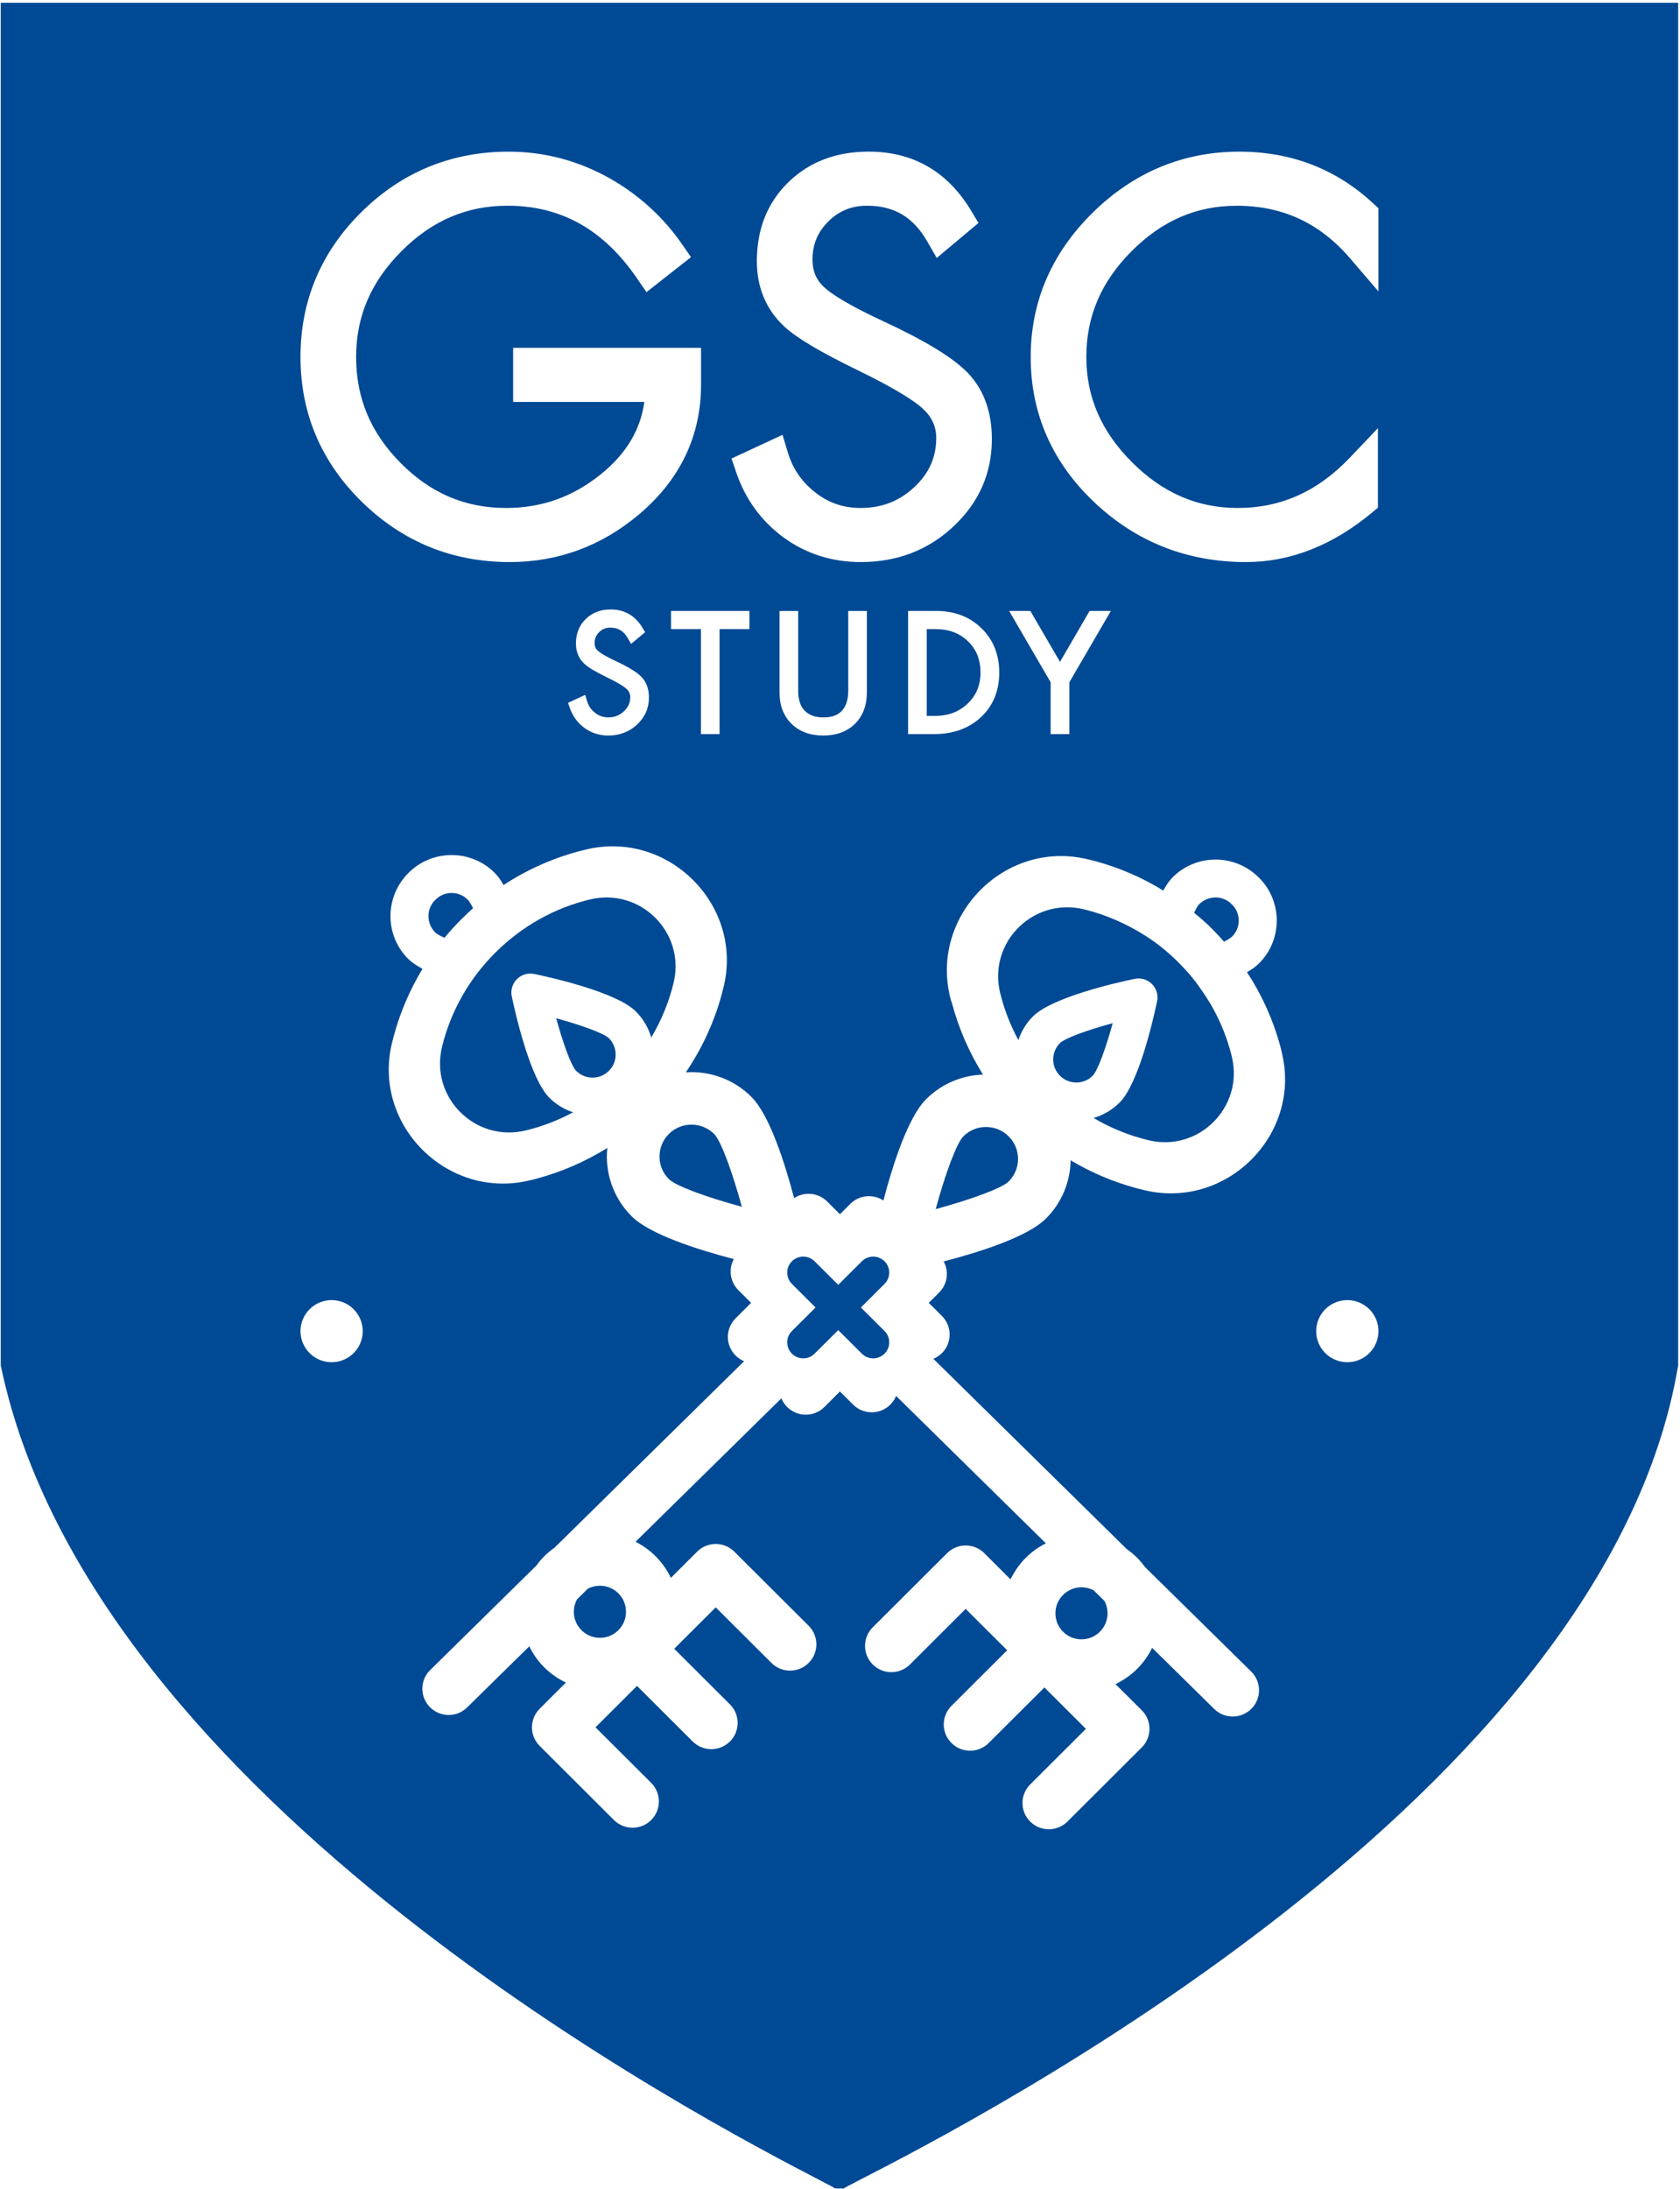 <?xml version="1.0" encoding="UTF-8"?> <svg xmlns="http://www.w3.org/2000/svg" width="43" height="56" viewBox="0 0 43 56" fill="none"> <path fill-rule="evenodd" clip-rule="evenodd" d="M20.937 55.754C21.236 55.909 21.389 55.989 21.367 55.989H21.604C21.581 55.989 21.736 55.909 22.037 55.754C24.912 54.277 41.112 45.951 42.953 34.931V0.071H0.019V34.931C2.331 46.085 18.115 54.287 20.937 55.754ZM20.053 13.748C20.625 14.166 21.291 14.38 22.03 14.38C22.96 14.38 23.758 14.075 24.402 13.47C25.056 12.861 25.387 12.108 25.387 11.232C25.387 10.53 25.177 9.959 24.763 9.532C24.385 9.145 23.674 8.712 22.59 8.21C21.63 7.765 21.236 7.486 21.074 7.329C20.884 7.146 20.796 6.927 20.796 6.641C20.796 6.254 20.928 5.935 21.201 5.666C21.474 5.395 21.798 5.263 22.19 5.263C22.884 5.263 23.373 5.553 23.731 6.174L23.976 6.6L25.044 5.705L24.865 5.405C24.261 4.392 23.376 3.879 22.233 3.879C21.402 3.879 20.711 4.143 20.178 4.662C19.643 5.184 19.372 5.862 19.372 6.678C19.372 7.356 19.608 7.919 20.073 8.353C20.388 8.644 20.994 9.006 21.924 9.457C22.979 9.969 23.422 10.277 23.608 10.444C23.851 10.665 23.963 10.908 23.963 11.209C23.963 11.698 23.781 12.108 23.404 12.461C23.02 12.821 22.572 12.996 22.03 12.996C21.567 12.996 21.171 12.854 20.818 12.559C20.499 12.296 20.286 11.976 20.166 11.579L20.029 11.125L18.723 11.731L18.842 12.081C19.076 12.769 19.484 13.33 20.053 13.748ZM13.044 14.38C11.579 14.38 10.308 13.862 9.265 12.842C8.22 11.82 7.691 10.572 7.691 9.133C7.691 7.694 8.217 6.445 9.255 5.421C10.291 4.399 11.557 3.88 13.019 3.88C13.932 3.88 14.806 4.111 15.616 4.568C16.362 4.993 16.985 5.562 17.467 6.262L17.686 6.579L16.547 7.474L16.298 7.112C15.441 5.868 14.359 5.263 12.989 5.263C11.947 5.263 11.059 5.643 10.277 6.425C9.496 7.207 9.115 8.093 9.115 9.133C9.115 10.187 9.488 11.074 10.257 11.848C11.024 12.62 11.906 12.996 12.952 12.996C13.871 12.996 14.669 12.71 15.392 12.123C16.032 11.602 16.394 10.996 16.492 10.283H13.134V8.899H17.944V9.835C17.944 11.148 17.413 12.264 16.366 13.152C15.404 13.967 14.286 14.38 13.044 14.38ZM15.57 18.818C15.34 18.818 15.135 18.752 14.957 18.622C14.781 18.492 14.655 18.319 14.582 18.106L14.54 17.981L14.978 17.777L15.027 17.94C15.062 18.055 15.124 18.15 15.217 18.226C15.32 18.311 15.435 18.353 15.57 18.353C15.728 18.353 15.858 18.302 15.97 18.197C16.08 18.095 16.132 17.976 16.132 17.835C16.132 17.75 16.1 17.682 16.032 17.62C15.977 17.571 15.844 17.478 15.527 17.325C15.242 17.187 15.058 17.076 14.961 16.987C14.814 16.851 14.741 16.675 14.741 16.463C14.741 16.21 14.826 15.999 14.993 15.836C15.159 15.674 15.373 15.592 15.631 15.592C15.985 15.592 16.26 15.751 16.448 16.066L16.512 16.174L16.153 16.474L16.065 16.322C15.961 16.142 15.819 16.057 15.618 16.057C15.506 16.057 15.413 16.095 15.335 16.173C15.257 16.25 15.219 16.342 15.219 16.452C15.219 16.532 15.243 16.593 15.296 16.644C15.344 16.69 15.461 16.774 15.749 16.907C16.08 17.061 16.297 17.194 16.414 17.313C16.544 17.447 16.61 17.626 16.61 17.844C16.61 18.116 16.507 18.35 16.304 18.539C16.104 18.724 15.857 18.818 15.57 18.818ZM18.417 18.781H17.94V16.095H17.175V15.63H19.182V16.095H18.417V18.781ZM20.259 18.518C20.461 18.717 20.735 18.818 21.072 18.818C21.407 18.818 21.68 18.717 21.883 18.518C22.085 18.318 22.188 18.047 22.188 17.713V15.631H21.711V17.672C21.711 17.897 21.656 18.07 21.548 18.185C21.442 18.299 21.288 18.354 21.079 18.354C20.866 18.354 20.708 18.298 20.597 18.183C20.484 18.067 20.43 17.9 20.43 17.672V15.631H19.952V17.713C19.952 18.047 20.056 18.318 20.259 18.518ZM23.907 18.781H23.243V15.63H23.964C24.43 15.63 24.819 15.779 25.12 16.073C25.423 16.367 25.576 16.748 25.576 17.206C25.576 17.674 25.418 18.059 25.108 18.348C24.8 18.636 24.396 18.781 23.907 18.781ZM23.721 18.316H23.927C24.27 18.316 24.546 18.213 24.768 18C24.989 17.789 25.096 17.529 25.096 17.205C25.096 16.877 24.992 16.616 24.776 16.407C24.559 16.197 24.287 16.095 23.942 16.095H23.721V18.316ZM26.891 18.781H27.371V17.454L28.433 15.63H27.889L27.131 16.933L26.372 15.63H25.829L26.891 17.454V18.781ZM31.893 14.38C30.386 14.38 29.078 13.864 28.006 12.847C26.927 11.825 26.381 10.575 26.381 9.133C26.381 7.719 26.915 6.476 27.97 5.439C29.023 4.405 30.285 3.88 31.721 3.88C33.052 3.88 34.205 4.326 35.15 5.206L35.281 5.328V7.455L34.556 6.61C33.778 5.704 32.828 5.264 31.654 5.264C30.624 5.264 29.744 5.644 28.965 6.425C28.184 7.207 27.805 8.093 27.805 9.133C27.805 10.16 28.189 11.043 28.976 11.828C29.764 12.614 30.649 12.996 31.679 12.996C32.787 12.996 33.729 12.573 34.557 11.702L35.268 10.954V12.989L35.12 13.112C34.11 13.953 33.025 14.38 31.893 14.38ZM9.284 34.057C9.284 34.495 8.928 34.851 8.488 34.851C8.048 34.851 7.691 34.495 7.691 34.057C7.691 33.618 8.048 33.262 8.488 33.262C8.928 33.262 9.284 33.618 9.284 34.057ZM34.485 34.851C34.925 34.851 35.282 34.495 35.282 34.057C35.282 33.618 34.925 33.262 34.485 33.262C34.045 33.262 33.688 33.618 33.688 34.057C33.688 34.495 34.045 34.851 34.485 34.851ZM29.106 39.853C29.181 39.929 29.247 40.009 29.307 40.092L32.028 42.768C32.291 43.031 32.291 43.456 32.028 43.719C31.765 43.981 31.338 43.981 31.075 43.719L29.489 42.158C29.394 42.353 29.267 42.535 29.106 42.696C28.94 42.862 28.752 42.99 28.551 43.086L29.224 43.755C29.487 44.018 29.487 44.443 29.224 44.706L27.321 46.603C27.058 46.865 26.631 46.865 26.368 46.603C26.105 46.341 26.105 45.915 26.368 45.653L27.794 44.231L26.732 43.172L25.306 44.593C25.043 44.856 24.616 44.856 24.353 44.593C24.09 44.331 24.09 43.906 24.353 43.643L25.779 42.221L24.716 41.162L23.291 42.584C23.028 42.846 22.601 42.846 22.338 42.584C22.075 42.322 22.075 41.896 22.338 41.633L24.241 39.736C24.504 39.474 24.93 39.474 25.193 39.736L25.865 40.407C25.961 40.207 26.09 40.019 26.256 39.853C26.41 39.699 26.584 39.577 26.769 39.484L22.936 35.714C22.903 35.795 22.854 35.87 22.788 35.936C22.526 36.198 22.099 36.198 21.836 35.936L21.498 35.6L21.101 35.997C20.837 36.259 20.411 36.259 20.148 35.997C20.082 35.931 20.033 35.855 20 35.775L16.267 39.444C16.452 39.538 16.626 39.661 16.781 39.815C16.946 39.98 17.075 40.168 17.171 40.368L17.843 39.698C18.106 39.435 18.533 39.435 18.796 39.698L20.698 41.594C20.961 41.857 20.961 42.282 20.698 42.544C20.435 42.807 20.008 42.807 19.745 42.544L18.319 41.123L17.257 42.182L18.683 43.604C18.946 43.866 18.946 44.292 18.683 44.554C18.419 44.816 17.993 44.816 17.73 44.554L16.304 43.132L15.242 44.192L16.667 45.613C16.93 45.876 16.93 46.301 16.667 46.564C16.404 46.826 15.978 46.826 15.714 46.564L13.813 44.667C13.55 44.405 13.55 43.979 13.813 43.717L14.485 43.046C14.284 42.951 14.096 42.822 13.93 42.658C13.768 42.496 13.643 42.314 13.547 42.12L11.96 43.679C11.697 43.942 11.271 43.942 11.008 43.679C10.744 43.417 10.744 42.991 11.008 42.729L13.728 40.054C13.789 39.971 13.855 39.89 13.93 39.815C14.013 39.732 14.102 39.661 14.194 39.595L19.046 34.825C18.966 34.792 18.891 34.744 18.827 34.679C18.564 34.417 18.564 33.991 18.827 33.729L19.224 33.332L18.898 33.007C18.683 32.792 18.644 32.467 18.782 32.212C17.851 31.969 16.631 31.581 16.167 31.117C15.688 30.64 15.481 29.993 15.544 29.369C14.987 29.716 14.379 29.981 13.743 30.152C13.675 30.17 13.607 30.188 13.539 30.203C11.449 30.694 9.537 28.787 10.028 26.704C10.045 26.635 10.061 26.567 10.08 26.499C10.243 25.895 10.492 25.319 10.815 24.785L10.79 24.773C10.656 24.697 10.539 24.622 10.454 24.538C9.841 23.935 9.841 22.946 10.454 22.334C11.059 21.723 12.059 21.723 12.664 22.334C12.74 22.41 12.816 22.511 12.883 22.636C12.885 22.639 12.885 22.641 12.887 22.644C13.477 22.257 14.127 21.965 14.811 21.781C14.879 21.763 14.947 21.746 15.016 21.73C17.106 21.239 19.018 23.147 18.526 25.23C18.509 25.298 18.492 25.366 18.474 25.434C18.281 26.148 17.969 26.823 17.555 27.434C18.157 27.395 18.772 27.603 19.231 28.061C19.693 28.521 20.081 29.727 20.325 30.652C20.587 30.481 20.942 30.51 21.172 30.739L21.498 31.065L21.764 30.8C21.994 30.57 22.349 30.542 22.611 30.713C22.854 29.787 23.242 28.582 23.705 28.121C24.108 27.72 24.631 27.51 25.16 27.492C24.809 26.931 24.542 26.321 24.371 25.684C24.348 25.623 24.332 25.561 24.316 25.5L24.312 25.483C23.825 23.397 25.732 21.486 27.824 21.98C27.892 21.997 27.958 22.014 28.034 22.031C28.647 22.198 29.236 22.45 29.774 22.785C29.849 22.651 29.925 22.534 30.009 22.45C30.614 21.838 31.606 21.838 32.219 22.45C32.832 23.053 32.832 24.05 32.219 24.653C32.142 24.729 32.042 24.804 31.916 24.871C32.295 25.449 32.58 26.078 32.765 26.748L32.776 26.793C32.789 26.846 32.802 26.899 32.815 26.958C33.303 29.036 31.395 30.946 29.303 30.452L29.26 30.441L29.217 30.43C29.197 30.425 29.177 30.42 29.156 30.415C29.138 30.411 29.12 30.406 29.101 30.402C28.502 30.242 27.931 30 27.403 29.685C27.394 30.227 27.183 30.766 26.77 31.177C26.305 31.641 25.085 32.03 24.154 32.273C24.292 32.528 24.254 32.852 24.038 33.067L23.772 33.332L24.109 33.668C24.372 33.931 24.372 34.356 24.109 34.618C24.044 34.683 23.969 34.731 23.89 34.764L28.843 39.635C28.935 39.7 29.023 39.772 29.106 39.853ZM27.13 26.687C26.899 26.918 26.899 27.292 27.13 27.522C27.361 27.753 27.736 27.753 27.967 27.522C28.091 27.398 28.298 26.84 28.48 26.177C27.814 26.357 27.254 26.564 27.13 26.687ZM31.529 23.137C31.303 22.902 30.925 22.902 30.69 23.137C30.656 23.171 30.614 23.246 30.563 23.354C30.723 23.481 30.875 23.614 31.025 23.765C31.134 23.874 31.236 23.983 31.328 24.092C31.429 24.041 31.496 24 31.529 23.966C31.765 23.74 31.765 23.363 31.529 23.137ZM29.32 23.942C28.832 23.632 28.295 23.397 27.741 23.263C26.446 22.953 25.287 24.109 25.598 25.399C25.701 25.82 25.858 26.227 26.066 26.61C26.14 26.387 26.264 26.177 26.442 26.001C26.927 25.517 28.553 25.145 29.04 25.043C29.201 25.009 29.368 25.059 29.484 25.175C29.6 25.291 29.65 25.457 29.616 25.618C29.513 26.104 29.142 27.725 28.656 28.208C28.463 28.4 28.233 28.531 27.99 28.602C28.427 28.86 28.898 29.051 29.387 29.169C30.681 29.488 31.841 28.323 31.529 27.033C31.379 26.422 31.118 25.843 30.748 25.324C30.58 25.072 30.379 24.838 30.16 24.62C29.9 24.36 29.622 24.134 29.32 23.942ZM25.817 29.072C25.498 28.753 24.977 28.753 24.658 29.072C24.486 29.243 24.199 30.016 23.949 30.934C24.869 30.684 25.646 30.398 25.817 30.227C26.137 29.909 26.137 29.391 25.817 29.072ZM11.975 23.022C11.748 22.787 11.37 22.787 11.143 23.022C10.908 23.248 10.908 23.625 11.143 23.86C11.177 23.893 11.252 23.935 11.362 23.985C11.363 23.986 11.365 23.986 11.367 23.987C11.368 23.988 11.369 23.988 11.37 23.989C11.372 23.99 11.375 23.991 11.377 23.992C11.515 23.825 11.661 23.665 11.815 23.512C11.909 23.417 12.008 23.326 12.108 23.237C12.106 23.232 12.104 23.227 12.101 23.222C12.051 23.122 12.009 23.055 11.975 23.022ZM14.748 27.397C14.979 27.627 15.354 27.627 15.585 27.397C15.816 27.167 15.816 26.792 15.585 26.562C15.461 26.439 14.901 26.232 14.236 26.051C14.417 26.714 14.624 27.274 14.748 27.397ZM13.676 24.918C14.163 25.02 15.789 25.391 16.274 25.876C16.467 26.068 16.598 26.299 16.669 26.543C16.93 26.106 17.121 25.636 17.24 25.148C17.553 23.858 16.392 22.7 15.099 23.012C14.198 23.228 13.362 23.691 12.678 24.373C11.994 25.054 11.531 25.889 11.313 26.786C11.001 28.076 12.163 29.234 13.456 28.922C13.877 28.82 14.284 28.664 14.669 28.457C14.446 28.384 14.237 28.26 14.06 28.084C13.574 27.599 13.202 25.978 13.099 25.493C13.066 25.332 13.115 25.166 13.232 25.049C13.347 24.934 13.515 24.884 13.676 24.918ZM17.12 29.011C16.8 29.33 16.8 29.848 17.12 30.166C17.291 30.338 18.066 30.624 18.988 30.874C18.736 29.956 18.45 29.182 18.278 29.011C17.958 28.693 17.439 28.693 17.12 29.011ZM14.883 41.707C15.144 41.967 15.567 41.967 15.828 41.707C16.088 41.447 16.088 41.025 15.828 40.765C15.617 40.554 15.298 40.514 15.045 40.646L14.769 40.918C14.632 41.17 14.669 41.493 14.883 41.707ZM22.64 34.632C22.8 34.472 22.8 34.213 22.64 34.053L22.035 33.451L22.64 32.847C22.8 32.688 22.8 32.428 22.64 32.269C22.479 32.109 22.22 32.109 22.059 32.269L21.455 32.872L20.85 32.269C20.689 32.109 20.43 32.109 20.269 32.269C20.109 32.428 20.109 32.688 20.269 32.847L20.875 33.451L20.269 34.053C20.109 34.213 20.109 34.472 20.269 34.632C20.43 34.792 20.689 34.792 20.85 34.632L21.455 34.03L22.059 34.632C22.22 34.792 22.479 34.792 22.64 34.632ZM27.209 41.746C27.468 42.006 27.893 42.006 28.152 41.746C28.367 41.533 28.405 41.209 28.267 40.956L27.991 40.686C27.739 40.554 27.42 40.593 27.209 40.805C26.948 41.064 26.948 41.486 27.209 41.746Z" fill="#004A95"></path> </svg> 